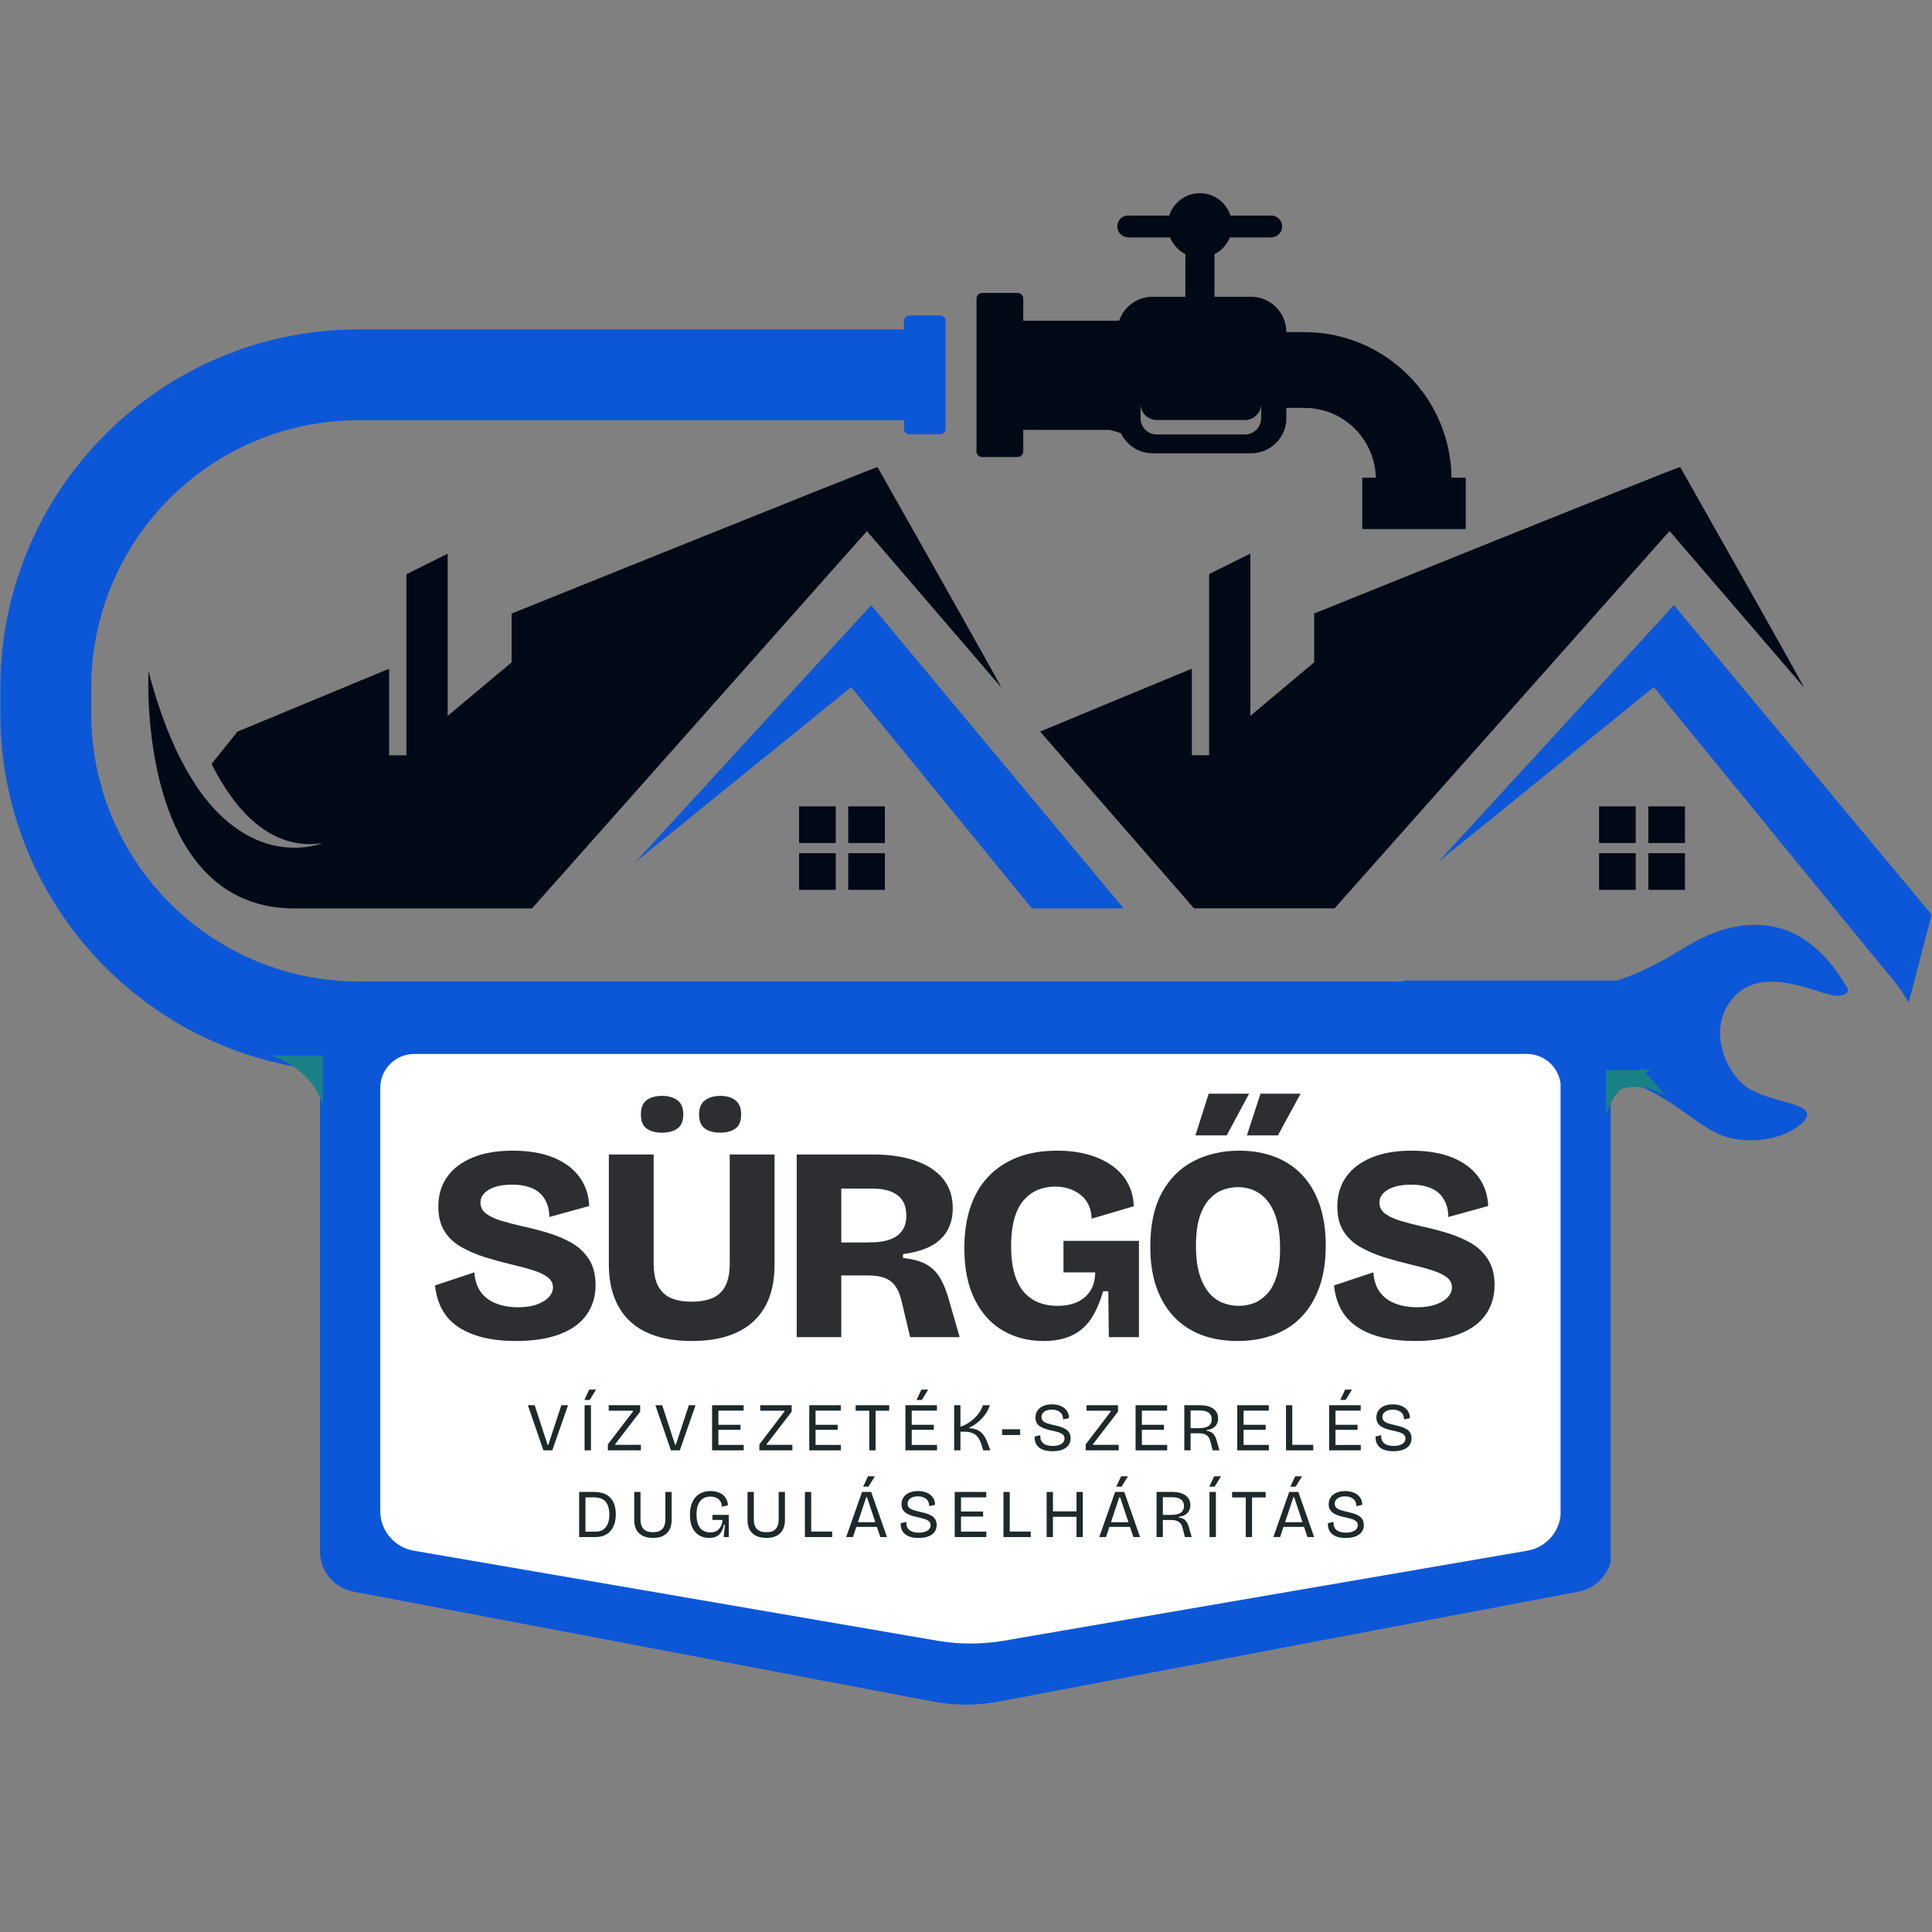 <svg xmlns="http://www.w3.org/2000/svg" xmlns:xlink="http://www.w3.org/1999/xlink" width="512" zoomAndPan="magnify" viewBox="0 0 384 384" height="512" preserveAspectRatio="xMidYMid meet"><rect x="0" y="0" width="384" height="384" fill="#808080" stroke="none"/><defs><g></g><clipPath id="0937951ff1"><path d="M 194 38.398 L 292 38.398 L 292 106 L 194 106 Z M 194 38.398 " clip-rule="nonzero"></path></clipPath><clipPath id="917d2299e0"><path d="M 63.598 197.285 L 320.691 197.285 L 320.691 338.883 L 63.598 338.883 Z M 63.598 197.285 " clip-rule="nonzero"></path></clipPath><clipPath id="e3ff7d4c27"><path d="M 320.402 204.035 L 320.402 308.336 C 320.402 312.25 317.621 315.613 313.773 316.344 L 198.633 338.18 C 194.25 339.012 189.75 339.012 185.367 338.18 L 70.227 316.344 C 66.379 315.613 63.598 312.25 63.598 308.336 L 63.598 204.035 C 63.598 200.309 66.617 197.285 70.348 197.285 L 313.652 197.285 C 317.383 197.285 320.402 200.309 320.402 204.035 Z M 320.402 204.035 " clip-rule="nonzero"></path></clipPath><clipPath id="89f71cbc0f"><path d="M 0.598 0.285 L 257.641 0.285 L 257.641 141.883 L 0.598 141.883 Z M 0.598 0.285 " clip-rule="nonzero"></path></clipPath><clipPath id="50eabeca6c"><path d="M 257.402 7.035 L 257.402 111.336 C 257.402 115.25 254.621 118.613 250.773 119.344 L 135.633 141.18 C 131.25 142.012 126.75 142.012 122.367 141.18 L 7.227 119.344 C 3.379 118.613 0.598 115.25 0.598 111.336 L 0.598 7.035 C 0.598 3.309 3.617 0.285 7.348 0.285 L 250.652 0.285 C 254.383 0.285 257.402 3.309 257.402 7.035 Z M 257.402 7.035 " clip-rule="nonzero"></path></clipPath><clipPath id="4202cdc2a5"><rect x="0" width="258" y="0" height="142"></rect></clipPath><clipPath id="7ee498ba64"><path d="M 75.578 209.48 L 310.633 209.48 L 310.633 326.781 L 75.578 326.781 Z M 75.578 209.48 " clip-rule="nonzero"></path></clipPath><clipPath id="8477c3eb57"><path d="M 310.227 216.23 L 310.227 300.316 C 310.227 304.219 307.418 307.551 303.574 308.211 L 199.555 326.098 C 195.152 326.852 190.652 326.852 186.25 326.098 L 82.23 308.211 C 78.387 307.551 75.578 304.219 75.578 300.316 L 75.578 216.23 C 75.578 212.504 78.602 209.48 82.328 209.48 L 303.477 209.48 C 307.207 209.48 310.227 212.504 310.227 216.23 Z M 310.227 216.23 " clip-rule="nonzero"></path></clipPath><clipPath id="a811a1f299"><path d="M 0.578 0.48 L 235.32 0.48 L 235.32 117.781 L 0.578 117.781 Z M 0.578 0.48 " clip-rule="nonzero"></path></clipPath><clipPath id="fb9f0ece62"><path d="M 235.227 7.23 L 235.227 91.316 C 235.227 95.219 232.418 98.551 228.574 99.211 L 124.555 117.098 C 120.152 117.852 115.652 117.852 111.25 117.098 L 7.23 99.211 C 3.387 98.551 0.578 95.219 0.578 91.316 L 0.578 7.23 C 0.578 3.504 3.602 0.48 7.328 0.48 L 228.477 0.48 C 232.207 0.48 235.227 3.504 235.227 7.23 Z M 235.227 7.23 " clip-rule="nonzero"></path></clipPath><clipPath id="56a6eb3db3"><rect x="0" width="236" y="0" height="118"></rect></clipPath><clipPath id="df1e21c242"><path d="M 53.672 209.777 L 64.172 209.777 L 64.172 220.277 L 53.672 220.277 Z M 53.672 209.777 " clip-rule="nonzero"></path></clipPath><clipPath id="c49f026f1f"><path d="M 0.742 0.777 L 11.172 0.777 L 11.172 11.277 L 0.742 11.277 Z M 0.742 0.777 " clip-rule="nonzero"></path></clipPath><clipPath id="cf4f691934"><rect x="0" width="12" y="0" height="12"></rect></clipPath><clipPath id="50d702cb9a"><path d="M 319.188 212.688 L 328.188 212.688 L 328.188 221.688 L 319.188 221.688 Z M 319.188 212.688 " clip-rule="nonzero"></path></clipPath><clipPath id="a07401f0a2"><path d="M 320 212 L 332 212 L 332 218 L 320 218 Z M 320 212 " clip-rule="nonzero"></path></clipPath><clipPath id="b90b3254eb"><path d="M 326.34 212.312 L 331.234 217.996 L 325.551 222.891 L 320.656 217.211 Z M 326.34 212.312 " clip-rule="nonzero"></path></clipPath><clipPath id="802bc3ec15"><path d="M 326.34 212.312 L 331.234 217.996 L 325.551 222.891 L 320.656 217.211 Z M 326.34 212.312 " clip-rule="nonzero"></path></clipPath><clipPath id="fb553094b8"><path d="M 55 0.039 L 64 0.039 L 64 13 L 55 13 Z M 55 0.039 " clip-rule="nonzero"></path></clipPath><clipPath id="b68591583c"><path d="M 105 0.039 L 114 0.039 L 114 13 L 105 13 Z M 105 0.039 " clip-rule="nonzero"></path></clipPath><clipPath id="ab1752b99d"><path d="M 127 0.039 L 130 0.039 L 130 13 L 127 13 Z M 127 0.039 " clip-rule="nonzero"></path></clipPath><clipPath id="165b2a7120"><path d="M 140 0.039 L 149 0.039 L 149 13 L 140 13 Z M 140 0.039 " clip-rule="nonzero"></path></clipPath><clipPath id="d1aaf599dd"><rect x="0" width="162" y="0" height="18"></rect></clipPath></defs><path fill="#010916" d="M 327.617 160.266 L 334.906 160.266 L 334.906 167.555 L 327.617 167.555 Z M 327.617 160.266 " fill-opacity="1" fill-rule="nonzero"></path><path fill="#010916" d="M 317.824 160.266 L 325.113 160.266 L 325.113 167.555 L 317.824 167.555 Z M 317.824 160.266 " fill-opacity="1" fill-rule="nonzero"></path><path fill="#010916" d="M 327.617 169.578 L 334.906 169.578 L 334.906 176.867 L 327.617 176.867 Z M 327.617 169.578 " fill-opacity="1" fill-rule="nonzero"></path><path fill="#010916" d="M 317.824 169.578 L 325.113 169.578 L 325.113 176.867 L 317.824 176.867 Z M 317.824 169.578 " fill-opacity="1" fill-rule="nonzero"></path><path fill="#010916" d="M 168.59 160.266 L 175.879 160.266 L 175.879 167.555 L 168.59 167.555 Z M 168.59 160.266 " fill-opacity="1" fill-rule="nonzero"></path><path fill="#010916" d="M 158.82 160.266 L 166.109 160.266 L 166.109 167.555 L 158.82 167.555 Z M 158.82 160.266 " fill-opacity="1" fill-rule="nonzero"></path><path fill="#010916" d="M 168.59 169.578 L 175.879 169.578 L 175.879 176.867 L 168.59 176.867 Z M 168.59 169.578 " fill-opacity="1" fill-rule="nonzero"></path><path fill="#010916" d="M 158.82 169.578 L 166.109 169.578 L 166.109 176.867 L 158.82 176.867 Z M 158.82 169.578 " fill-opacity="1" fill-rule="nonzero"></path><path fill="#010916" d="M 261.211 131.633 L 248.527 142.273 L 248.527 110.027 L 240.324 114.094 L 240.324 150.105 L 236.887 150.105 L 236.887 132.895 L 206.73 145.406 L 237.32 180.543 L 265.258 180.543 L 331.836 105.543 L 358.555 136.637 C 358.035 135.375 333.949 92.816 333.949 92.816 C 332.621 93.121 261.211 121.93 261.211 121.93 Z M 261.211 131.633 " fill-opacity="1" fill-rule="nonzero"></path><path fill="#0c57d7" d="M 332.688 120.297 L 285.863 171.32 L 328.703 136.57 C 329.859 137.984 331.012 139.398 332.164 140.812 C 335.059 144.34 337.973 147.906 340.867 151.453 C 344.676 156.109 348.48 160.766 352.289 165.445 C 356.164 170.207 360.059 174.973 363.953 179.719 C 364.168 179.977 364.387 180.262 364.605 180.523 C 367.52 184.113 370.457 187.703 373.375 191.25 C 375.199 193.512 377.203 195.645 378.727 198.211 C 378.898 198.473 379.117 198.844 379.379 199.211 L 383.926 181.785 L 382.883 180.523 L 332.707 120.297 Z M 332.688 120.297 " fill-opacity="1" fill-rule="nonzero"></path><path fill="#0c57d7" d="M 223.332 180.543 L 173.156 120.297 L 126.312 171.32 L 169.176 136.57 L 205.078 180.543 Z M 223.332 180.543 " fill-opacity="1" fill-rule="nonzero"></path><g clip-path="url(#0937951ff1)"><path fill="#010916" d="M 203.402 85.441 L 220.59 85.441 C 221.328 85.637 222.047 85.855 222.789 86.094 C 223.918 88.465 226.312 90.098 229.098 90.098 L 248.656 90.098 C 251.879 90.098 254.598 87.922 255.426 84.961 C 255.555 84.527 255.641 84.07 255.664 83.57 C 255.664 83.418 255.664 83.242 255.664 83.07 L 255.664 81.066 L 259.254 81.066 C 262.234 81.066 265.02 81.98 267.305 83.57 C 270.938 86.07 273.352 90.227 273.461 94.949 L 270.762 94.949 L 270.762 105.152 L 291.324 105.152 L 291.324 94.949 L 288.496 94.949 C 288.387 85.809 284.102 77.672 277.441 72.387 C 272.438 68.383 266.105 66.012 259.254 66.012 L 255.664 66.012 C 255.664 65.836 255.664 65.664 255.641 65.512 C 255.402 61.855 252.355 58.984 248.656 58.984 L 241.391 58.984 L 241.391 50.52 C 242.781 49.824 243.848 48.648 244.438 47.191 L 252.574 47.191 C 253.617 47.191 254.598 46.492 254.793 45.449 C 255.074 44.059 254.012 42.84 252.66 42.84 L 244.566 42.84 C 243.738 40.27 241.324 38.398 238.496 38.398 C 235.668 38.398 233.23 40.25 232.402 42.84 L 224.246 42.84 C 222.895 42.84 221.828 44.059 222.113 45.449 C 222.309 46.473 223.289 47.191 224.332 47.191 L 232.555 47.191 C 233.145 48.625 234.23 49.801 235.602 50.52 L 235.602 58.984 L 229.074 58.984 C 225.984 58.984 223.375 60.984 222.438 63.746 L 203.379 63.746 L 203.379 59.352 C 203.379 58.723 202.879 58.223 202.246 58.223 L 195.219 58.223 C 194.59 58.223 194.09 58.723 194.09 59.352 L 194.09 89.703 C 194.09 90.336 194.59 90.836 195.219 90.836 L 202.246 90.836 C 202.879 90.836 203.379 90.336 203.379 89.703 L 203.379 85.441 Z M 226.703 80.285 C 226.703 82.047 228.141 83.48 229.902 83.48 L 247.461 83.48 C 249.051 83.48 250.375 82.309 250.617 80.785 C 250.66 80.633 250.66 80.457 250.66 80.285 L 250.66 83.156 C 250.66 83.285 250.66 83.418 250.637 83.547 C 250.441 85.113 249.094 86.355 247.461 86.355 L 229.902 86.355 C 228.27 86.355 226.922 85.137 226.727 83.547 C 226.727 83.418 226.703 83.285 226.703 83.156 Z M 226.703 80.285 " fill-opacity="1" fill-rule="nonzero"></path></g><path fill="#0c57d7" d="M 353.203 184.352 C 347.59 182.895 341.215 184.309 334.316 188.637 C 329.16 191.879 324.832 193.773 321.414 194.883 L 278.879 194.883 L 278.879 195.078 L 71.309 195.078 C 57.188 195.078 44.328 189.551 34.801 180.523 C 31.754 177.629 29.035 174.406 26.75 170.863 C 21.309 162.527 18.133 152.562 18.133 141.879 L 18.133 136.703 C 18.133 107.328 41.938 83.527 71.309 83.527 L 179.664 83.527 L 179.664 85.199 C 179.664 85.832 180.164 86.332 180.793 86.332 L 186.82 86.332 C 187.453 86.332 187.953 85.832 187.953 85.199 L 187.953 63.836 C 187.953 63.203 187.453 62.703 186.82 62.703 L 180.793 62.703 C 180.164 62.703 179.664 63.203 179.664 63.836 L 179.664 65.465 L 71.309 65.465 C 31.973 65.465 0.074 97.363 0.074 136.703 L 0.074 141.879 C 0.074 181.219 31.973 213.117 71.309 213.117 L 311.492 213.117 C 330.312 213.117 335.82 224.473 344.109 226.234 C 352.375 227.996 359.164 223.734 359.164 221.469 C 359.164 219.207 351.637 218.969 347.371 216.203 C 343.109 213.441 338.844 204.172 344.871 197.906 C 350.898 191.641 361.93 197.906 364.93 197.906 C 367.934 197.906 367.195 196.426 367.195 196.426 C 363.363 189.77 358.645 185.723 353.227 184.328 Z M 353.203 184.352 " fill-opacity="1" fill-rule="nonzero"></path><path fill="#010916" d="M 38.805 155.871 C 35.367 150.691 32.145 143.445 29.512 133.395 C 29.512 133.395 28.688 148.801 33.887 162.008 C 37.781 171.906 45.07 180.566 58.602 180.566 L 105.73 180.566 L 172.309 105.566 L 199.027 136.66 C 198.504 135.418 174.418 92.84 174.418 92.84 C 173.113 93.145 101.684 121.949 101.684 121.949 L 101.684 131.652 L 88.977 142.293 L 88.977 110.047 L 80.773 114.141 L 80.773 150.125 L 77.336 150.125 L 77.336 132.914 L 47.18 145.426 L 45.832 147.125 L 42.047 151.844 C 46.375 160.441 53.488 169.207 64.109 167.574 C 64.109 167.574 50.336 173.363 38.781 155.891 Z M 38.805 155.871 " fill-opacity="1" fill-rule="nonzero"></path><g clip-path="url(#917d2299e0)"><g clip-path="url(#e3ff7d4c27)"><g transform="matrix(1, 0, 0, 1, 63, 197)"><g clip-path="url(#4202cdc2a5)"><g clip-path="url(#89f71cbc0f)"><g clip-path="url(#50eabeca6c)"><path fill="#0c57d7" d="M 0.598 0.285 L 257.137 0.285 L 257.137 142.438 L 0.598 142.438 Z M 0.598 0.285 " fill-opacity="1" fill-rule="nonzero"></path></g></g></g></g></g></g><g clip-path="url(#7ee498ba64)"><g clip-path="url(#8477c3eb57)"><g transform="matrix(1, 0, 0, 1, 75, 209)"><g clip-path="url(#56a6eb3db3)"><g clip-path="url(#a811a1f299)"><g clip-path="url(#fb9f0ece62)"><path fill="#ffffff" d="M 0.578 0.48 L 235.176 0.48 L 235.176 118.238 L 0.578 118.238 Z M 0.578 0.48 " fill-opacity="1" fill-rule="nonzero"></path></g></g></g></g></g></g><g clip-path="url(#df1e21c242)"><g transform="matrix(1, 0, 0, 1, 53, 209)"><g clip-path="url(#cf4f691934)"><g clip-path="url(#c49f026f1f)"><path fill="#198087" d="M 11.242 11.254 L 11.242 0.777 L 0.672 0.777 C 0.672 0.777 9.453 3.098 11.242 11.254 Z M 11.242 11.254 " fill-opacity="1" fill-rule="nonzero"></path></g></g></g></g><g clip-path="url(#50d702cb9a)"><path fill="#198087" d="M 319.188 221.898 L 319.188 212.691 L 328.48 212.691 C 328.48 212.691 320.758 214.727 319.188 221.898 Z M 319.188 221.898 " fill-opacity="1" fill-rule="nonzero"></path></g><g clip-path="url(#a07401f0a2)"><g clip-path="url(#b90b3254eb)"><g clip-path="url(#802bc3ec15)"><path fill="#198087" d="M 320.82 217.07 L 326.336 212.316 L 331.129 217.883 C 331.129 217.883 325.926 214.309 320.82 217.07 Z M 320.82 217.07 " fill-opacity="1" fill-rule="nonzero"></path></g></g></g><g fill="#2d2e32" fill-opacity="1"><g transform="translate(84.435, 265.767)"><g><path d="M 18.094 0.766 C 15.707 0.766 13.562 0.535 11.656 0.078 C 9.75 -0.379 8.098 -1.066 6.703 -1.984 C 5.316 -2.898 4.238 -4.051 3.469 -5.438 C 2.695 -6.832 2.219 -8.445 2.031 -10.281 L 9.844 -12.875 C 9.957 -11.289 10.391 -9.984 11.141 -8.953 C 11.891 -7.93 12.914 -7.172 14.219 -6.672 C 15.52 -6.18 16.957 -5.938 18.531 -5.938 C 20.039 -5.938 21.305 -6.129 22.328 -6.516 C 23.359 -6.898 24.141 -7.383 24.672 -7.969 C 25.203 -8.562 25.469 -9.207 25.469 -9.906 C 25.469 -10.707 25.117 -11.375 24.422 -11.906 C 23.723 -12.438 22.77 -12.895 21.562 -13.281 C 20.352 -13.664 18.957 -14.039 17.375 -14.406 C 15.539 -14.844 13.758 -15.328 12.031 -15.859 C 10.312 -16.398 8.738 -17.07 7.312 -17.875 C 5.883 -18.676 4.754 -19.727 3.922 -21.031 C 3.098 -22.332 2.688 -23.973 2.688 -25.953 C 2.688 -28.191 3.254 -30.133 4.391 -31.781 C 5.535 -33.438 7.207 -34.727 9.406 -35.656 C 11.602 -36.594 14.297 -37.062 17.484 -37.062 C 20.641 -37.062 23.336 -36.602 25.578 -35.688 C 27.816 -34.77 29.539 -33.477 30.75 -31.812 C 31.957 -30.145 32.598 -28.227 32.672 -26.062 L 24.75 -23.875 C 24.75 -24.938 24.57 -25.867 24.219 -26.672 C 23.875 -27.484 23.398 -28.156 22.797 -28.688 C 22.191 -29.219 21.43 -29.617 20.516 -29.891 C 19.598 -30.172 18.57 -30.312 17.438 -30.312 C 16.039 -30.312 14.875 -30.156 13.938 -29.844 C 13.008 -29.531 12.297 -29.109 11.797 -28.578 C 11.305 -28.047 11.062 -27.43 11.062 -26.734 C 11.062 -25.848 11.438 -25.117 12.188 -24.547 C 12.938 -23.984 13.953 -23.508 15.234 -23.125 C 16.516 -22.738 17.945 -22.363 19.531 -22 C 21.102 -21.664 22.723 -21.25 24.391 -20.75 C 26.055 -20.258 27.625 -19.602 29.094 -18.781 C 30.562 -17.957 31.734 -16.863 32.609 -15.5 C 33.492 -14.145 33.938 -12.426 33.938 -10.344 C 33.938 -8.07 33.336 -6.098 32.141 -4.422 C 30.953 -2.754 29.176 -1.473 26.812 -0.578 C 24.445 0.316 21.539 0.766 18.094 0.766 Z M 18.094 0.766 "></path></g></g></g><g fill="#2d2e32" fill-opacity="1"><g transform="translate(117.542, 265.767)"><g><path d="M 19.969 0.766 C 17.695 0.766 15.672 0.535 13.891 0.078 C 12.109 -0.379 10.555 -1.047 9.234 -1.922 C 7.922 -2.805 6.844 -3.867 6 -5.109 C 5.156 -6.359 4.52 -7.758 4.094 -9.312 C 3.676 -10.875 3.469 -12.57 3.469 -14.406 L 3.469 -36.297 L 12.375 -36.297 L 12.375 -14.688 C 12.375 -12.781 12.676 -11.266 13.281 -10.141 C 13.883 -9.023 14.742 -8.227 15.859 -7.75 C 16.984 -7.281 18.332 -7.047 19.906 -7.047 C 21.52 -7.047 22.895 -7.281 24.031 -7.75 C 25.164 -8.227 26.023 -9.023 26.609 -10.141 C 27.203 -11.266 27.5 -12.781 27.5 -14.688 L 27.5 -36.297 L 36.406 -36.297 L 36.406 -14.406 C 36.406 -11.988 36.066 -9.844 35.391 -7.969 C 34.711 -6.102 33.688 -4.52 32.312 -3.219 C 30.938 -1.914 29.223 -0.926 27.172 -0.25 C 25.117 0.426 22.719 0.766 19.969 0.766 Z M 25.641 -40.641 C 24.348 -40.641 23.316 -40.914 22.547 -41.469 C 21.785 -42.02 21.406 -42.953 21.406 -44.266 C 21.406 -45.555 21.797 -46.492 22.578 -47.078 C 23.367 -47.66 24.391 -47.953 25.641 -47.953 C 26.879 -47.953 27.875 -47.66 28.625 -47.078 C 29.383 -46.492 29.766 -45.555 29.766 -44.266 C 29.766 -42.91 29.379 -41.969 28.609 -41.438 C 27.836 -40.906 26.848 -40.641 25.641 -40.641 Z M 14.031 -40.641 C 12.781 -40.641 11.77 -40.906 11 -41.438 C 10.227 -41.969 9.844 -42.91 9.844 -44.266 C 9.844 -45.586 10.219 -46.531 10.969 -47.094 C 11.727 -47.664 12.75 -47.953 14.031 -47.953 C 15.281 -47.953 16.297 -47.664 17.078 -47.094 C 17.867 -46.531 18.266 -45.586 18.266 -44.266 C 18.266 -42.953 17.879 -42.02 17.109 -41.469 C 16.336 -40.914 15.312 -40.641 14.031 -40.641 Z M 14.031 -40.641 "></path></g></g></g><g fill="#2d2e32" fill-opacity="1"><g transform="translate(154.664, 265.767)"><g><path d="M 3.688 0 L 3.688 -36.297 L 19.078 -36.297 C 20.879 -36.297 22.555 -36.156 24.109 -35.875 C 25.672 -35.602 27.094 -35.191 28.375 -34.641 C 29.664 -34.098 30.785 -33.406 31.734 -32.562 C 32.691 -31.719 33.426 -30.719 33.938 -29.562 C 34.445 -28.406 34.703 -27.078 34.703 -25.578 C 34.703 -24.328 34.5 -23.188 34.094 -22.156 C 33.695 -21.133 33.082 -20.227 32.25 -19.438 C 31.426 -18.656 30.391 -18.023 29.141 -17.547 C 27.898 -17.066 26.457 -16.719 24.812 -16.5 L 24.812 -15.734 C 26.895 -15.516 28.516 -15.047 29.672 -14.328 C 30.828 -13.609 31.723 -12.656 32.359 -11.469 C 33.004 -10.281 33.547 -8.879 33.984 -7.266 L 36.078 0 L 26.234 0 L 24.641 -6.703 C 24.348 -8.141 23.914 -9.258 23.344 -10.062 C 22.781 -10.875 22.055 -11.441 21.172 -11.766 C 20.297 -12.098 19.195 -12.266 17.875 -12.266 L 12.547 -12.266 L 12.547 0 Z M 12.547 -18.812 L 17.328 -18.812 C 17.91 -18.812 18.555 -18.828 19.266 -18.859 C 19.984 -18.898 20.703 -19.004 21.422 -19.172 C 22.141 -19.336 22.801 -19.609 23.406 -19.984 C 24.008 -20.367 24.504 -20.891 24.891 -21.547 C 25.273 -22.211 25.469 -23.098 25.469 -24.203 C 25.469 -25.266 25.281 -26.133 24.906 -26.812 C 24.539 -27.488 24.066 -28.008 23.484 -28.375 C 22.898 -28.75 22.305 -29.016 21.703 -29.172 C 21.098 -29.336 20.508 -29.438 19.938 -29.469 C 19.363 -29.508 18.93 -29.531 18.641 -29.531 L 12.547 -29.531 Z M 12.547 -18.812 "></path></g></g></g><g fill="#2d2e32" fill-opacity="1"><g transform="translate(189.312, 265.767)"><g><path d="M 18.094 0.766 C 15.082 0.766 12.395 0.078 10.031 -1.297 C 7.664 -2.672 5.797 -4.734 4.422 -7.484 C 3.047 -10.234 2.359 -13.641 2.359 -17.703 C 2.359 -20.711 2.754 -23.41 3.547 -25.797 C 4.336 -28.18 5.52 -30.207 7.094 -31.875 C 8.664 -33.539 10.586 -34.82 12.859 -35.719 C 15.141 -36.613 17.785 -37.062 20.797 -37.062 C 23.098 -37.062 25.176 -36.797 27.031 -36.266 C 28.883 -35.734 30.477 -34.984 31.812 -34.016 C 33.156 -33.047 34.18 -31.879 34.891 -30.516 C 35.609 -29.16 35.988 -27.66 36.031 -26.016 L 27.672 -23.547 C 27.629 -24.566 27.426 -25.469 27.062 -26.25 C 26.695 -27.039 26.18 -27.703 25.516 -28.234 C 24.859 -28.773 24.098 -29.191 23.234 -29.484 C 22.367 -29.773 21.426 -29.922 20.406 -29.922 C 19.27 -29.922 18.188 -29.727 17.156 -29.344 C 16.133 -28.957 15.203 -28.32 14.359 -27.438 C 13.516 -26.562 12.852 -25.352 12.375 -23.812 C 11.895 -22.27 11.656 -20.363 11.656 -18.094 C 11.656 -15.852 11.895 -13.961 12.375 -12.422 C 12.852 -10.891 13.52 -9.672 14.375 -8.766 C 15.238 -7.867 16.219 -7.219 17.312 -6.812 C 18.414 -6.414 19.578 -6.219 20.797 -6.219 C 22.328 -6.219 23.645 -6.461 24.75 -6.953 C 25.852 -7.453 26.723 -8.188 27.359 -9.156 C 28.004 -10.125 28.344 -11.363 28.375 -12.875 L 22.062 -12.875 L 22.062 -19.141 L 37.062 -19.141 L 37.062 0 L 31.078 0 L 30.969 -9.125 L 29.922 -9.125 C 29.336 -7 28.555 -5.191 27.578 -3.703 C 26.609 -2.223 25.344 -1.109 23.781 -0.359 C 22.227 0.391 20.332 0.766 18.094 0.766 Z M 18.094 0.766 "></path></g></g></g><g fill="#2d2e32" fill-opacity="1"><g transform="translate(226.269, 265.767)"><g><path d="M 19.688 0.766 C 17.051 0.766 14.664 0.363 12.531 -0.438 C 10.406 -1.25 8.594 -2.441 7.094 -4.016 C 5.594 -5.586 4.426 -7.535 3.594 -9.859 C 2.77 -12.191 2.359 -14.898 2.359 -17.984 C 2.359 -22.305 3.117 -25.867 4.641 -28.672 C 6.172 -31.484 8.27 -33.582 10.938 -34.969 C 13.613 -36.363 16.641 -37.062 20.016 -37.062 C 22.586 -37.062 24.938 -36.66 27.062 -35.859 C 29.188 -35.055 31 -33.863 32.5 -32.281 C 34.008 -30.707 35.176 -28.738 36 -26.375 C 36.82 -24.008 37.234 -21.285 37.234 -18.203 C 37.234 -15.016 36.801 -12.238 35.938 -9.875 C 35.082 -7.508 33.883 -5.535 32.344 -3.953 C 30.801 -2.379 28.945 -1.195 26.781 -0.406 C 24.625 0.375 22.258 0.766 19.688 0.766 Z M 19.969 -6.219 C 20.957 -6.219 21.926 -6.391 22.875 -6.734 C 23.832 -7.086 24.711 -7.688 25.516 -8.531 C 26.328 -9.375 26.969 -10.535 27.438 -12.016 C 27.914 -13.504 28.156 -15.383 28.156 -17.656 C 28.156 -20.406 27.805 -22.676 27.109 -24.469 C 26.41 -26.27 25.43 -27.609 24.172 -28.484 C 22.91 -29.367 21.438 -29.812 19.75 -29.812 C 18.832 -29.812 17.883 -29.645 16.906 -29.312 C 15.938 -28.977 15.039 -28.391 14.219 -27.547 C 13.395 -26.711 12.723 -25.531 12.203 -24 C 11.691 -22.477 11.438 -20.508 11.438 -18.094 C 11.438 -15.82 11.676 -13.93 12.156 -12.422 C 12.633 -10.922 13.266 -9.711 14.047 -8.797 C 14.836 -7.879 15.742 -7.219 16.766 -6.812 C 17.797 -6.414 18.863 -6.219 19.969 -6.219 Z M 17.547 -40.094 L 11.328 -40.094 L 13.969 -48.391 L 22 -48.391 Z M 27.719 -40.094 L 21.562 -40.094 L 24.266 -48.391 L 32.234 -48.391 Z M 27.719 -40.094 "></path></g></g></g><g fill="#2d2e32" fill-opacity="1"><g transform="translate(263.116, 265.767)"><g><path d="M 18.094 0.766 C 15.707 0.766 13.562 0.535 11.656 0.078 C 9.75 -0.379 8.098 -1.066 6.703 -1.984 C 5.316 -2.898 4.238 -4.051 3.469 -5.438 C 2.695 -6.832 2.219 -8.445 2.031 -10.281 L 9.844 -12.875 C 9.957 -11.289 10.391 -9.984 11.141 -8.953 C 11.891 -7.93 12.914 -7.172 14.219 -6.672 C 15.52 -6.18 16.957 -5.938 18.531 -5.938 C 20.039 -5.938 21.305 -6.129 22.328 -6.516 C 23.359 -6.898 24.141 -7.383 24.672 -7.969 C 25.203 -8.562 25.469 -9.207 25.469 -9.906 C 25.469 -10.707 25.117 -11.375 24.422 -11.906 C 23.723 -12.438 22.77 -12.895 21.562 -13.281 C 20.352 -13.664 18.957 -14.039 17.375 -14.406 C 15.539 -14.844 13.758 -15.328 12.031 -15.859 C 10.312 -16.398 8.738 -17.07 7.312 -17.875 C 5.883 -18.676 4.754 -19.727 3.922 -21.031 C 3.098 -22.332 2.688 -23.973 2.688 -25.953 C 2.688 -28.191 3.254 -30.133 4.391 -31.781 C 5.535 -33.438 7.207 -34.727 9.406 -35.656 C 11.602 -36.594 14.297 -37.062 17.484 -37.062 C 20.641 -37.062 23.336 -36.602 25.578 -35.688 C 27.816 -34.77 29.539 -33.477 30.75 -31.812 C 31.957 -30.145 32.598 -28.227 32.672 -26.062 L 24.75 -23.875 C 24.75 -24.938 24.57 -25.867 24.219 -26.672 C 23.875 -27.484 23.398 -28.156 22.797 -28.688 C 22.191 -29.219 21.43 -29.617 20.516 -29.891 C 19.598 -30.172 18.57 -30.312 17.438 -30.312 C 16.039 -30.312 14.875 -30.156 13.938 -29.844 C 13.008 -29.531 12.297 -29.109 11.797 -28.578 C 11.305 -28.047 11.062 -27.43 11.062 -26.734 C 11.062 -25.848 11.438 -25.117 12.188 -24.547 C 12.938 -23.984 13.953 -23.508 15.234 -23.125 C 16.516 -22.738 17.945 -22.363 19.531 -22 C 21.102 -21.664 22.723 -21.25 24.391 -20.75 C 26.055 -20.258 27.625 -19.602 29.094 -18.781 C 30.562 -17.957 31.734 -16.863 32.609 -15.5 C 33.492 -14.145 33.938 -12.426 33.938 -10.344 C 33.938 -8.07 33.336 -6.098 32.141 -4.422 C 30.953 -2.754 29.176 -1.473 26.812 -0.578 C 24.445 0.316 21.539 0.766 18.094 0.766 Z M 18.094 0.766 "></path></g></g></g><g fill="#1d292a" fill-opacity="1"><g transform="translate(104.54, 288.267)"><g><path d="M 3.469 0 L 0.375 -8.969 L 1.734 -8.969 L 4.297 -1.094 L 4.438 -1.094 L 7.031 -8.969 L 8.359 -8.969 L 5.234 0 Z M 3.469 0 "></path></g></g></g><g fill="#1d292a" fill-opacity="1"><g transform="translate(115.066, 288.267)"><g><path d="M 1.125 0 L 1.125 -8.969 L 2.391 -8.969 L 2.391 0 Z M 2.141 -10.016 L 1.078 -10.016 L 2.047 -12.078 L 3.406 -12.078 Z M 2.141 -10.016 "></path></g></g></g><g fill="#1d292a" fill-opacity="1"><g transform="translate(120.35, 288.267)"><g><path d="M 0.469 0 L 0.469 -1.188 L 5.453 -7.719 L 5.453 -7.875 L 0.641 -7.875 L 0.641 -8.969 L 6.891 -8.969 L 6.891 -7.688 L 1.922 -1.234 L 1.922 -1.094 L 7.031 -1.094 L 7.031 0 Z M 0.469 0 "></path></g></g></g><g fill="#1d292a" fill-opacity="1"><g transform="translate(129.885, 288.267)"><g><path d="M 3.469 0 L 0.375 -8.969 L 1.734 -8.969 L 4.297 -1.094 L 4.438 -1.094 L 7.031 -8.969 L 8.359 -8.969 L 5.234 0 Z M 3.469 0 "></path></g></g></g><g fill="#1d292a" fill-opacity="1"><g transform="translate(140.411, 288.267)"><g><path d="M 1.125 0 L 1.125 -8.969 L 2.375 -8.969 L 2.375 0 Z M 1.766 0 L 1.766 -1.078 L 7.406 -1.078 L 7.406 0 Z M 1.766 -4.078 L 1.766 -5.078 L 6.766 -5.078 L 6.766 -4.078 Z M 1.766 -7.891 L 1.766 -8.969 L 7.391 -8.969 L 7.391 -7.891 Z M 1.766 -7.891 "></path></g></g></g><g fill="#1d292a" fill-opacity="1"><g transform="translate(150.462, 288.267)"><g><path d="M 0.469 0 L 0.469 -1.188 L 5.453 -7.719 L 5.453 -7.875 L 0.641 -7.875 L 0.641 -8.969 L 6.891 -8.969 L 6.891 -7.688 L 1.922 -1.234 L 1.922 -1.094 L 7.031 -1.094 L 7.031 0 Z M 0.469 0 "></path></g></g></g><g fill="#1d292a" fill-opacity="1"><g transform="translate(159.725, 288.267)"><g><path d="M 1.125 0 L 1.125 -8.969 L 2.375 -8.969 L 2.375 0 Z M 1.766 0 L 1.766 -1.078 L 7.406 -1.078 L 7.406 0 Z M 1.766 -4.078 L 1.766 -5.078 L 6.766 -5.078 L 6.766 -4.078 Z M 1.766 -7.891 L 1.766 -8.969 L 7.391 -8.969 L 7.391 -7.891 Z M 1.766 -7.891 "></path></g></g></g><g fill="#1d292a" fill-opacity="1"><g transform="translate(169.735, 288.267)"><g><path d="M 3.047 0 L 3.047 -8.969 L 4.297 -8.969 L 4.297 0 Z M 0.328 -7.875 L 0.328 -8.969 L 7 -8.969 L 7 -7.875 Z M 0.328 -7.875 "></path></g></g></g><g fill="#1d292a" fill-opacity="1"><g transform="translate(178.836, 288.267)"><g><path d="M 1.125 0 L 1.125 -8.969 L 2.375 -8.969 L 2.375 0 Z M 1.766 0 L 1.766 -1.078 L 7.406 -1.078 L 7.406 0 Z M 1.766 -4.078 L 1.766 -5.078 L 6.766 -5.078 L 6.766 -4.078 Z M 1.766 -7.891 L 1.766 -8.969 L 7.391 -8.969 L 7.391 -7.891 Z M 4.391 -10.016 L 3.328 -10.016 L 4.297 -12.078 L 5.656 -12.078 Z M 4.391 -10.016 "></path></g></g></g><g fill="#1d292a" fill-opacity="1"><g transform="translate(188.52, 288.267)"><g><path d="M 1.125 0 L 1.125 -8.969 L 2.375 -8.969 L 2.375 -4.688 C 2.883 -4.852 3.375 -5.082 3.844 -5.375 C 4.32 -5.664 4.758 -6 5.156 -6.375 C 5.551 -6.758 5.895 -7.172 6.188 -7.609 C 6.477 -8.047 6.695 -8.5 6.844 -8.969 L 8.234 -8.969 C 8.055 -8.438 7.82 -7.941 7.531 -7.484 C 7.238 -7.023 6.906 -6.602 6.531 -6.219 C 6.164 -5.844 5.781 -5.508 5.375 -5.219 C 4.969 -4.938 4.562 -4.711 4.156 -4.547 L 4.156 -4.375 C 4.645 -4.375 5.07 -4.305 5.438 -4.172 C 5.812 -4.047 6.141 -3.863 6.422 -3.625 C 6.703 -3.383 6.945 -3.094 7.156 -2.75 C 7.375 -2.406 7.566 -2.016 7.734 -1.578 L 8.312 0 L 6.906 0 L 6.547 -1.188 C 6.359 -1.727 6.133 -2.188 5.875 -2.562 C 5.613 -2.938 5.27 -3.219 4.844 -3.406 C 4.426 -3.602 3.867 -3.703 3.172 -3.703 L 2.375 -3.703 L 2.375 0 Z M 1.125 0 "></path></g></g></g><g fill="#1d292a" fill-opacity="1"><g transform="translate(198.734, 288.267)"><g><path d="M 0.438 -3.047 L 0.438 -4.188 L 4.031 -4.188 L 4.031 -3.047 Z M 0.438 -3.047 "></path></g></g></g><g fill="#1d292a" fill-opacity="1"><g transform="translate(204.928, 288.267)"><g><path d="M 4.266 0.172 C 3.68 0.172 3.16 0.109 2.703 -0.016 C 2.254 -0.141 1.879 -0.328 1.578 -0.578 C 1.273 -0.828 1.051 -1.133 0.906 -1.5 C 0.758 -1.863 0.695 -2.281 0.719 -2.75 L 1.844 -3.016 C 1.812 -2.523 1.891 -2.117 2.078 -1.797 C 2.273 -1.484 2.566 -1.25 2.953 -1.094 C 3.348 -0.945 3.801 -0.875 4.312 -0.875 C 4.812 -0.875 5.234 -0.938 5.578 -1.062 C 5.93 -1.188 6.195 -1.359 6.375 -1.578 C 6.562 -1.805 6.656 -2.066 6.656 -2.359 C 6.656 -2.68 6.547 -2.938 6.328 -3.125 C 6.117 -3.32 5.836 -3.473 5.484 -3.578 C 5.141 -3.691 4.754 -3.797 4.328 -3.891 C 3.91 -3.973 3.5 -4.07 3.094 -4.188 C 2.688 -4.301 2.316 -4.453 1.984 -4.641 C 1.648 -4.828 1.379 -5.07 1.172 -5.375 C 0.973 -5.688 0.875 -6.078 0.875 -6.547 C 0.875 -7.066 1.008 -7.52 1.281 -7.906 C 1.551 -8.301 1.926 -8.602 2.406 -8.812 C 2.895 -9.031 3.469 -9.141 4.125 -9.141 C 4.781 -9.141 5.363 -9.035 5.875 -8.828 C 6.383 -8.617 6.785 -8.312 7.078 -7.906 C 7.379 -7.508 7.535 -7.008 7.547 -6.406 L 6.375 -6.141 C 6.375 -6.461 6.32 -6.742 6.219 -6.984 C 6.113 -7.234 5.957 -7.438 5.75 -7.594 C 5.551 -7.758 5.312 -7.883 5.031 -7.969 C 4.758 -8.051 4.453 -8.094 4.109 -8.094 C 3.703 -8.094 3.348 -8.031 3.047 -7.906 C 2.742 -7.781 2.504 -7.609 2.328 -7.391 C 2.16 -7.18 2.078 -6.926 2.078 -6.625 C 2.078 -6.27 2.195 -5.988 2.438 -5.781 C 2.688 -5.582 3.004 -5.426 3.391 -5.312 C 3.785 -5.195 4.211 -5.086 4.672 -4.984 C 5.055 -4.898 5.438 -4.801 5.812 -4.688 C 6.188 -4.57 6.531 -4.422 6.844 -4.234 C 7.156 -4.055 7.398 -3.816 7.578 -3.516 C 7.766 -3.211 7.859 -2.832 7.859 -2.375 C 7.859 -1.863 7.723 -1.414 7.453 -1.031 C 7.18 -0.656 6.781 -0.359 6.25 -0.141 C 5.719 0.066 5.055 0.172 4.266 0.172 Z M 4.266 0.172 "></path></g></g></g><g fill="#1d292a" fill-opacity="1"><g transform="translate(215.318, 288.267)"><g><path d="M 0.469 0 L 0.469 -1.188 L 5.453 -7.719 L 5.453 -7.875 L 0.641 -7.875 L 0.641 -8.969 L 6.891 -8.969 L 6.891 -7.688 L 1.922 -1.234 L 1.922 -1.094 L 7.031 -1.094 L 7.031 0 Z M 0.469 0 "></path></g></g></g><g fill="#1d292a" fill-opacity="1"><g transform="translate(224.581, 288.267)"><g><path d="M 1.125 0 L 1.125 -8.969 L 2.375 -8.969 L 2.375 0 Z M 1.766 0 L 1.766 -1.078 L 7.406 -1.078 L 7.406 0 Z M 1.766 -4.078 L 1.766 -5.078 L 6.766 -5.078 L 6.766 -4.078 Z M 1.766 -7.891 L 1.766 -8.969 L 7.391 -8.969 L 7.391 -7.891 Z M 1.766 -7.891 "></path></g></g></g><g fill="#1d292a" fill-opacity="1"><g transform="translate(234.266, 288.267)"><g><path d="M 1.125 0 L 1.125 -8.969 L 4.25 -8.969 C 4.688 -8.969 5.086 -8.93 5.453 -8.859 C 5.828 -8.785 6.16 -8.68 6.453 -8.547 C 6.742 -8.41 6.992 -8.234 7.203 -8.016 C 7.41 -7.805 7.566 -7.562 7.672 -7.281 C 7.785 -7.008 7.844 -6.695 7.844 -6.344 C 7.844 -6.031 7.797 -5.742 7.703 -5.484 C 7.609 -5.223 7.469 -4.992 7.281 -4.797 C 7.094 -4.598 6.859 -4.43 6.578 -4.297 C 6.297 -4.172 5.961 -4.086 5.578 -4.047 L 5.578 -3.891 C 5.898 -3.836 6.18 -3.75 6.422 -3.625 C 6.672 -3.5 6.883 -3.305 7.062 -3.047 C 7.25 -2.797 7.406 -2.453 7.531 -2.016 L 8.109 0 L 6.766 0 L 6.297 -1.812 C 6.211 -2.195 6.066 -2.504 5.859 -2.734 C 5.648 -2.961 5.406 -3.129 5.125 -3.234 C 4.852 -3.336 4.551 -3.391 4.219 -3.391 L 2.375 -3.391 L 2.375 0 Z M 2.375 -4.406 L 3.875 -4.406 C 4.051 -4.406 4.254 -4.41 4.484 -4.422 C 4.723 -4.441 4.961 -4.477 5.203 -4.531 C 5.453 -4.582 5.676 -4.672 5.875 -4.797 C 6.082 -4.922 6.25 -5.094 6.375 -5.312 C 6.508 -5.539 6.578 -5.828 6.578 -6.172 C 6.578 -6.516 6.508 -6.797 6.375 -7.016 C 6.25 -7.242 6.086 -7.414 5.891 -7.531 C 5.691 -7.656 5.477 -7.742 5.25 -7.797 C 5.031 -7.859 4.816 -7.895 4.609 -7.906 C 4.398 -7.914 4.227 -7.922 4.094 -7.922 L 2.375 -7.922 Z M 2.375 -4.406 "></path></g></g></g><g fill="#1d292a" fill-opacity="1"><g transform="translate(244.792, 288.267)"><g><path d="M 1.125 0 L 1.125 -8.969 L 2.375 -8.969 L 2.375 0 Z M 1.766 0 L 1.766 -1.078 L 7.406 -1.078 L 7.406 0 Z M 1.766 -4.078 L 1.766 -5.078 L 6.766 -5.078 L 6.766 -4.078 Z M 1.766 -7.891 L 1.766 -8.969 L 7.391 -8.969 L 7.391 -7.891 Z M 1.766 -7.891 "></path></g></g></g><g fill="#1d292a" fill-opacity="1"><g transform="translate(254.476, 288.267)"><g><path d="M 1.125 0 L 1.125 -8.969 L 2.375 -8.969 L 2.375 0 Z M 1.531 0 L 1.531 -1.094 L 6.547 -1.094 L 6.547 0 Z M 1.531 0 "></path></g></g></g><g fill="#1d292a" fill-opacity="1"><g transform="translate(263.06, 288.267)"><g><path d="M 1.125 0 L 1.125 -8.969 L 2.375 -8.969 L 2.375 0 Z M 1.766 0 L 1.766 -1.078 L 7.406 -1.078 L 7.406 0 Z M 1.766 -4.078 L 1.766 -5.078 L 6.766 -5.078 L 6.766 -4.078 Z M 1.766 -7.891 L 1.766 -8.969 L 7.391 -8.969 L 7.391 -7.891 Z M 4.391 -10.016 L 3.328 -10.016 L 4.297 -12.078 L 5.656 -12.078 Z M 4.391 -10.016 "></path></g></g></g><g fill="#1d292a" fill-opacity="1"><g transform="translate(272.69, 288.267)"><g><path d="M 4.266 0.172 C 3.68 0.172 3.16 0.109 2.703 -0.016 C 2.254 -0.141 1.879 -0.328 1.578 -0.578 C 1.273 -0.828 1.051 -1.133 0.906 -1.5 C 0.758 -1.863 0.695 -2.281 0.719 -2.75 L 1.844 -3.016 C 1.812 -2.523 1.891 -2.117 2.078 -1.797 C 2.273 -1.484 2.566 -1.25 2.953 -1.094 C 3.348 -0.945 3.801 -0.875 4.312 -0.875 C 4.812 -0.875 5.234 -0.938 5.578 -1.062 C 5.93 -1.188 6.195 -1.359 6.375 -1.578 C 6.562 -1.805 6.656 -2.066 6.656 -2.359 C 6.656 -2.68 6.547 -2.938 6.328 -3.125 C 6.117 -3.32 5.836 -3.473 5.484 -3.578 C 5.141 -3.691 4.754 -3.797 4.328 -3.891 C 3.91 -3.973 3.5 -4.07 3.094 -4.188 C 2.688 -4.301 2.316 -4.453 1.984 -4.641 C 1.648 -4.828 1.379 -5.07 1.172 -5.375 C 0.973 -5.688 0.875 -6.078 0.875 -6.547 C 0.875 -7.066 1.008 -7.52 1.281 -7.906 C 1.551 -8.301 1.926 -8.602 2.406 -8.812 C 2.895 -9.031 3.469 -9.141 4.125 -9.141 C 4.781 -9.141 5.363 -9.035 5.875 -8.828 C 6.383 -8.617 6.785 -8.312 7.078 -7.906 C 7.379 -7.508 7.535 -7.008 7.547 -6.406 L 6.375 -6.141 C 6.375 -6.461 6.32 -6.742 6.219 -6.984 C 6.113 -7.234 5.957 -7.438 5.75 -7.594 C 5.551 -7.758 5.312 -7.883 5.031 -7.969 C 4.758 -8.051 4.453 -8.094 4.109 -8.094 C 3.703 -8.094 3.348 -8.031 3.047 -7.906 C 2.742 -7.781 2.504 -7.609 2.328 -7.391 C 2.16 -7.18 2.078 -6.926 2.078 -6.625 C 2.078 -6.27 2.195 -5.988 2.438 -5.781 C 2.688 -5.582 3.004 -5.426 3.391 -5.312 C 3.785 -5.195 4.211 -5.086 4.672 -4.984 C 5.055 -4.898 5.438 -4.801 5.812 -4.688 C 6.188 -4.57 6.531 -4.422 6.844 -4.234 C 7.156 -4.055 7.398 -3.816 7.578 -3.516 C 7.766 -3.211 7.859 -2.832 7.859 -2.375 C 7.859 -1.863 7.723 -1.414 7.453 -1.031 C 7.18 -0.656 6.781 -0.359 6.25 -0.141 C 5.719 0.066 5.055 0.172 4.266 0.172 Z M 4.266 0.172 "></path></g></g></g><g transform="matrix(1, 0, 0, 1, 113, 293)"><g clip-path="url(#d1aaf599dd)"><g fill="#1d292a" fill-opacity="1"><g transform="translate(0.987, 12.502)"><g><path d="M 1.797 0 L 1.797 -1.078 L 4.438 -1.078 C 4.863 -1.078 5.242 -1.148 5.578 -1.297 C 5.91 -1.453 6.191 -1.676 6.422 -1.969 C 6.66 -2.27 6.836 -2.629 6.953 -3.047 C 7.066 -3.461 7.125 -3.93 7.125 -4.453 C 7.125 -4.973 7.066 -5.441 6.953 -5.859 C 6.848 -6.285 6.68 -6.648 6.453 -6.953 C 6.223 -7.254 5.91 -7.484 5.516 -7.641 C 5.117 -7.805 4.633 -7.891 4.062 -7.891 L 1.797 -7.891 L 1.797 -8.969 L 4.031 -8.969 C 5.039 -8.969 5.867 -8.789 6.516 -8.438 C 7.16 -8.082 7.633 -7.57 7.938 -6.906 C 8.25 -6.25 8.406 -5.461 8.406 -4.547 C 8.406 -3.836 8.32 -3.223 8.156 -2.703 C 8 -2.191 7.785 -1.758 7.516 -1.406 C 7.254 -1.062 6.953 -0.785 6.609 -0.578 C 6.266 -0.367 5.91 -0.219 5.547 -0.125 C 5.18 -0.039 4.82 0 4.469 0 Z M 1.125 0 L 1.125 -8.969 L 2.375 -8.969 L 2.375 0 Z M 1.125 0 "></path></g></g></g><g fill="#1d292a" fill-opacity="1"><g transform="translate(11.977, 12.502)"><g><path d="M 4.797 0.172 C 4.316 0.172 3.879 0.117 3.484 0.016 C 3.086 -0.086 2.738 -0.238 2.438 -0.438 C 2.133 -0.645 1.879 -0.891 1.672 -1.172 C 1.473 -1.461 1.32 -1.797 1.219 -2.172 C 1.125 -2.547 1.078 -2.957 1.078 -3.406 L 1.078 -8.969 L 2.328 -8.969 L 2.328 -3.469 C 2.328 -2.988 2.406 -2.555 2.562 -2.172 C 2.719 -1.797 2.977 -1.5 3.344 -1.281 C 3.707 -1.07 4.191 -0.969 4.797 -0.969 C 5.422 -0.969 5.91 -1.07 6.266 -1.281 C 6.617 -1.5 6.875 -1.797 7.031 -2.172 C 7.188 -2.555 7.266 -2.988 7.266 -3.469 L 7.266 -8.969 L 8.516 -8.969 L 8.516 -3.406 C 8.516 -2.82 8.43 -2.305 8.266 -1.859 C 8.098 -1.41 7.852 -1.035 7.531 -0.734 C 7.219 -0.43 6.828 -0.203 6.359 -0.047 C 5.898 0.098 5.379 0.172 4.797 0.172 Z M 4.797 0.172 "></path></g></g></g><g fill="#1d292a" fill-opacity="1"><g transform="translate(23.32, 12.502)"><g><path d="M 4.609 0.172 C 3.879 0.172 3.227 0.004 2.656 -0.328 C 2.082 -0.672 1.629 -1.18 1.297 -1.859 C 0.973 -2.547 0.812 -3.398 0.812 -4.422 C 0.812 -5.16 0.898 -5.816 1.078 -6.391 C 1.266 -6.973 1.531 -7.469 1.875 -7.875 C 2.227 -8.281 2.656 -8.594 3.156 -8.812 C 3.664 -9.031 4.254 -9.141 4.922 -9.141 C 5.41 -9.141 5.859 -9.078 6.266 -8.953 C 6.672 -8.828 7.023 -8.645 7.328 -8.406 C 7.629 -8.164 7.867 -7.867 8.047 -7.516 C 8.234 -7.172 8.344 -6.781 8.375 -6.344 L 7.188 -6.016 C 7.156 -6.391 7.07 -6.707 6.938 -6.969 C 6.801 -7.227 6.625 -7.438 6.406 -7.594 C 6.188 -7.75 5.945 -7.863 5.688 -7.938 C 5.438 -8.008 5.172 -8.047 4.891 -8.047 C 4.504 -8.047 4.141 -7.977 3.797 -7.844 C 3.461 -7.719 3.172 -7.516 2.922 -7.234 C 2.672 -6.953 2.473 -6.582 2.328 -6.125 C 2.191 -5.664 2.125 -5.113 2.125 -4.469 C 2.125 -3.789 2.195 -3.223 2.344 -2.766 C 2.488 -2.305 2.691 -1.941 2.953 -1.672 C 3.211 -1.41 3.504 -1.219 3.828 -1.094 C 4.148 -0.977 4.488 -0.922 4.844 -0.922 C 5.312 -0.922 5.719 -1.008 6.062 -1.188 C 6.406 -1.375 6.68 -1.648 6.891 -2.016 C 7.109 -2.379 7.242 -2.844 7.297 -3.406 L 5.281 -3.406 L 5.281 -4.406 L 8.531 -4.406 L 8.531 0 L 7.516 0 L 7.766 -2.453 L 7.562 -2.453 C 7.445 -1.867 7.266 -1.379 7.016 -0.984 C 6.773 -0.598 6.453 -0.305 6.047 -0.109 C 5.648 0.078 5.172 0.172 4.609 0.172 Z M 4.609 0.172 "></path></g></g></g><g fill="#1d292a" fill-opacity="1"><g transform="translate(34.5, 12.502)"><g><path d="M 4.797 0.172 C 4.316 0.172 3.879 0.117 3.484 0.016 C 3.086 -0.086 2.738 -0.238 2.438 -0.438 C 2.133 -0.645 1.879 -0.891 1.672 -1.172 C 1.473 -1.461 1.32 -1.797 1.219 -2.172 C 1.125 -2.547 1.078 -2.957 1.078 -3.406 L 1.078 -8.969 L 2.328 -8.969 L 2.328 -3.469 C 2.328 -2.988 2.406 -2.555 2.562 -2.172 C 2.719 -1.797 2.977 -1.5 3.344 -1.281 C 3.707 -1.07 4.191 -0.969 4.797 -0.969 C 5.422 -0.969 5.91 -1.07 6.266 -1.281 C 6.617 -1.5 6.875 -1.797 7.031 -2.172 C 7.188 -2.555 7.266 -2.988 7.266 -3.469 L 7.266 -8.969 L 8.516 -8.969 L 8.516 -3.406 C 8.516 -2.82 8.43 -2.305 8.266 -1.859 C 8.098 -1.41 7.852 -1.035 7.531 -0.734 C 7.219 -0.43 6.828 -0.203 6.359 -0.047 C 5.898 0.098 5.379 0.172 4.797 0.172 Z M 4.797 0.172 "></path></g></g></g><g fill="#1d292a" fill-opacity="1"><g transform="translate(45.857, 12.502)"><g><path d="M 1.125 0 L 1.125 -8.969 L 2.375 -8.969 L 2.375 0 Z M 1.531 0 L 1.531 -1.094 L 6.547 -1.094 L 6.547 0 Z M 1.531 0 "></path></g></g></g><g clip-path="url(#fb553094b8)"><g fill="#1d292a" fill-opacity="1"><g transform="translate(54.809, 12.502)"><g><path d="M 0.375 0 L 3.531 -8.969 L 5.344 -8.969 L 8.484 0 L 7.156 0 L 4.516 -7.922 L 4.359 -7.922 L 1.719 0 Z M 1.875 -2.016 L 1.875 -2.953 L 7.156 -2.953 L 7.156 -2.016 Z M 4.812 -10.016 L 3.75 -10.016 L 4.719 -12.078 L 6.078 -12.078 Z M 4.812 -10.016 "></path></g></g></g></g><g fill="#1d292a" fill-opacity="1"><g transform="translate(65.31, 12.502)"><g><path d="M 4.266 0.172 C 3.68 0.172 3.16 0.109 2.703 -0.016 C 2.254 -0.141 1.879 -0.328 1.578 -0.578 C 1.273 -0.828 1.051 -1.133 0.906 -1.5 C 0.758 -1.863 0.695 -2.281 0.719 -2.75 L 1.844 -3.016 C 1.812 -2.523 1.891 -2.117 2.078 -1.797 C 2.273 -1.484 2.566 -1.25 2.953 -1.094 C 3.348 -0.945 3.801 -0.875 4.312 -0.875 C 4.812 -0.875 5.234 -0.938 5.578 -1.062 C 5.93 -1.188 6.195 -1.359 6.375 -1.578 C 6.562 -1.805 6.656 -2.066 6.656 -2.359 C 6.656 -2.68 6.547 -2.938 6.328 -3.125 C 6.117 -3.32 5.836 -3.473 5.484 -3.578 C 5.141 -3.691 4.754 -3.797 4.328 -3.891 C 3.91 -3.973 3.5 -4.07 3.094 -4.188 C 2.688 -4.301 2.316 -4.453 1.984 -4.641 C 1.648 -4.828 1.379 -5.07 1.172 -5.375 C 0.973 -5.688 0.875 -6.078 0.875 -6.547 C 0.875 -7.066 1.008 -7.52 1.281 -7.906 C 1.551 -8.301 1.926 -8.602 2.406 -8.812 C 2.895 -9.031 3.469 -9.141 4.125 -9.141 C 4.781 -9.141 5.363 -9.035 5.875 -8.828 C 6.383 -8.617 6.785 -8.312 7.078 -7.906 C 7.379 -7.508 7.535 -7.008 7.547 -6.406 L 6.375 -6.141 C 6.375 -6.461 6.32 -6.742 6.219 -6.984 C 6.113 -7.234 5.957 -7.438 5.75 -7.594 C 5.551 -7.758 5.312 -7.883 5.031 -7.969 C 4.758 -8.051 4.453 -8.094 4.109 -8.094 C 3.703 -8.094 3.348 -8.031 3.047 -7.906 C 2.742 -7.781 2.504 -7.609 2.328 -7.391 C 2.16 -7.18 2.078 -6.926 2.078 -6.625 C 2.078 -6.27 2.195 -5.988 2.438 -5.781 C 2.688 -5.582 3.004 -5.426 3.391 -5.312 C 3.785 -5.195 4.211 -5.086 4.672 -4.984 C 5.055 -4.898 5.438 -4.801 5.812 -4.688 C 6.188 -4.57 6.531 -4.422 6.844 -4.234 C 7.156 -4.055 7.398 -3.816 7.578 -3.516 C 7.766 -3.211 7.859 -2.832 7.859 -2.375 C 7.859 -1.863 7.723 -1.414 7.453 -1.031 C 7.18 -0.656 6.781 -0.359 6.25 -0.141 C 5.719 0.066 5.055 0.172 4.266 0.172 Z M 4.266 0.172 "></path></g></g></g><g fill="#1d292a" fill-opacity="1"><g transform="translate(75.634, 12.502)"><g><path d="M 1.125 0 L 1.125 -8.969 L 2.375 -8.969 L 2.375 0 Z M 1.766 0 L 1.766 -1.078 L 7.406 -1.078 L 7.406 0 Z M 1.766 -4.078 L 1.766 -5.078 L 6.766 -5.078 L 6.766 -4.078 Z M 1.766 -7.891 L 1.766 -8.969 L 7.391 -8.969 L 7.391 -7.891 Z M 1.766 -7.891 "></path></g></g></g><g fill="#1d292a" fill-opacity="1"><g transform="translate(85.319, 12.502)"><g><path d="M 1.125 0 L 1.125 -8.969 L 2.375 -8.969 L 2.375 0 Z M 1.531 0 L 1.531 -1.094 L 6.547 -1.094 L 6.547 0 Z M 1.531 0 "></path></g></g></g><g fill="#1d292a" fill-opacity="1"><g transform="translate(93.905, 12.502)"><g><path d="M 7.062 0 L 7.062 -8.969 L 8.312 -8.969 L 8.312 0 Z M 1.125 0 L 1.125 -8.969 L 2.375 -8.969 L 2.375 0 Z M 1.75 -4.031 L 1.75 -5.109 L 7.562 -5.109 L 7.562 -4.031 Z M 1.75 -4.031 "></path></g></g></g><g clip-path="url(#b68591583c)"><g fill="#1d292a" fill-opacity="1"><g transform="translate(105.112, 12.502)"><g><path d="M 0.375 0 L 3.531 -8.969 L 5.344 -8.969 L 8.484 0 L 7.156 0 L 4.516 -7.922 L 4.359 -7.922 L 1.719 0 Z M 1.875 -2.016 L 1.875 -2.953 L 7.156 -2.953 L 7.156 -2.016 Z M 4.812 -10.016 L 3.75 -10.016 L 4.719 -12.078 L 6.078 -12.078 Z M 4.812 -10.016 "></path></g></g></g></g><g fill="#1d292a" fill-opacity="1"><g transform="translate(115.749, 12.502)"><g><path d="M 1.125 0 L 1.125 -8.969 L 4.25 -8.969 C 4.688 -8.969 5.086 -8.93 5.453 -8.859 C 5.828 -8.785 6.16 -8.68 6.453 -8.547 C 6.742 -8.41 6.992 -8.234 7.203 -8.016 C 7.41 -7.805 7.566 -7.562 7.672 -7.281 C 7.785 -7.008 7.844 -6.695 7.844 -6.344 C 7.844 -6.031 7.797 -5.742 7.703 -5.484 C 7.609 -5.223 7.469 -4.992 7.281 -4.797 C 7.094 -4.598 6.859 -4.43 6.578 -4.297 C 6.297 -4.172 5.961 -4.086 5.578 -4.047 L 5.578 -3.891 C 5.898 -3.836 6.18 -3.75 6.422 -3.625 C 6.672 -3.5 6.883 -3.305 7.062 -3.047 C 7.25 -2.797 7.406 -2.453 7.531 -2.016 L 8.109 0 L 6.766 0 L 6.297 -1.812 C 6.211 -2.195 6.066 -2.504 5.859 -2.734 C 5.648 -2.961 5.406 -3.129 5.125 -3.234 C 4.852 -3.336 4.551 -3.391 4.219 -3.391 L 2.375 -3.391 L 2.375 0 Z M 2.375 -4.406 L 3.875 -4.406 C 4.051 -4.406 4.254 -4.41 4.484 -4.422 C 4.723 -4.441 4.961 -4.477 5.203 -4.531 C 5.453 -4.582 5.676 -4.672 5.875 -4.797 C 6.082 -4.922 6.25 -5.094 6.375 -5.312 C 6.508 -5.539 6.578 -5.828 6.578 -6.172 C 6.578 -6.516 6.508 -6.797 6.375 -7.016 C 6.25 -7.242 6.086 -7.414 5.891 -7.531 C 5.691 -7.656 5.477 -7.742 5.25 -7.797 C 5.031 -7.859 4.816 -7.895 4.609 -7.906 C 4.398 -7.914 4.227 -7.922 4.094 -7.922 L 2.375 -7.922 Z M 2.375 -4.406 "></path></g></g></g><g clip-path="url(#ab1752b99d)"><g fill="#1d292a" fill-opacity="1"><g transform="translate(126.277, 12.502)"><g><path d="M 1.125 0 L 1.125 -8.969 L 2.391 -8.969 L 2.391 0 Z M 2.141 -10.016 L 1.078 -10.016 L 2.047 -12.078 L 3.406 -12.078 Z M 2.141 -10.016 "></path></g></g></g></g><g fill="#1d292a" fill-opacity="1"><g transform="translate(131.561, 12.502)"><g><path d="M 3.047 0 L 3.047 -8.969 L 4.297 -8.969 L 4.297 0 Z M 0.328 -7.875 L 0.328 -8.969 L 7 -8.969 L 7 -7.875 Z M 0.328 -7.875 "></path></g></g></g><g clip-path="url(#165b2a7120)"><g fill="#1d292a" fill-opacity="1"><g transform="translate(139.712, 12.502)"><g><path d="M 0.375 0 L 3.531 -8.969 L 5.344 -8.969 L 8.484 0 L 7.156 0 L 4.516 -7.922 L 4.359 -7.922 L 1.719 0 Z M 1.875 -2.016 L 1.875 -2.953 L 7.156 -2.953 L 7.156 -2.016 Z M 4.812 -10.016 L 3.75 -10.016 L 4.719 -12.078 L 6.078 -12.078 Z M 4.812 -10.016 "></path></g></g></g></g><g fill="#1d292a" fill-opacity="1"><g transform="translate(150.212, 12.502)"><g><path d="M 4.266 0.172 C 3.68 0.172 3.16 0.109 2.703 -0.016 C 2.254 -0.141 1.879 -0.328 1.578 -0.578 C 1.273 -0.828 1.051 -1.133 0.906 -1.5 C 0.758 -1.863 0.695 -2.281 0.719 -2.75 L 1.844 -3.016 C 1.812 -2.523 1.891 -2.117 2.078 -1.797 C 2.273 -1.484 2.566 -1.25 2.953 -1.094 C 3.348 -0.945 3.801 -0.875 4.312 -0.875 C 4.812 -0.875 5.234 -0.938 5.578 -1.062 C 5.93 -1.188 6.195 -1.359 6.375 -1.578 C 6.562 -1.805 6.656 -2.066 6.656 -2.359 C 6.656 -2.68 6.547 -2.938 6.328 -3.125 C 6.117 -3.32 5.836 -3.473 5.484 -3.578 C 5.141 -3.691 4.754 -3.797 4.328 -3.891 C 3.91 -3.973 3.5 -4.07 3.094 -4.188 C 2.688 -4.301 2.316 -4.453 1.984 -4.641 C 1.648 -4.828 1.379 -5.07 1.172 -5.375 C 0.973 -5.688 0.875 -6.078 0.875 -6.547 C 0.875 -7.066 1.008 -7.52 1.281 -7.906 C 1.551 -8.301 1.926 -8.602 2.406 -8.812 C 2.895 -9.031 3.469 -9.141 4.125 -9.141 C 4.781 -9.141 5.363 -9.035 5.875 -8.828 C 6.383 -8.617 6.785 -8.312 7.078 -7.906 C 7.379 -7.508 7.535 -7.008 7.547 -6.406 L 6.375 -6.141 C 6.375 -6.461 6.32 -6.742 6.219 -6.984 C 6.113 -7.234 5.957 -7.438 5.75 -7.594 C 5.551 -7.758 5.312 -7.883 5.031 -7.969 C 4.758 -8.051 4.453 -8.094 4.109 -8.094 C 3.703 -8.094 3.348 -8.031 3.047 -7.906 C 2.742 -7.781 2.504 -7.609 2.328 -7.391 C 2.16 -7.18 2.078 -6.926 2.078 -6.625 C 2.078 -6.27 2.195 -5.988 2.438 -5.781 C 2.688 -5.582 3.004 -5.426 3.391 -5.312 C 3.785 -5.195 4.211 -5.086 4.672 -4.984 C 5.055 -4.898 5.438 -4.801 5.812 -4.688 C 6.188 -4.57 6.531 -4.422 6.844 -4.234 C 7.156 -4.055 7.398 -3.816 7.578 -3.516 C 7.766 -3.211 7.859 -2.832 7.859 -2.375 C 7.859 -1.863 7.723 -1.414 7.453 -1.031 C 7.18 -0.656 6.781 -0.359 6.25 -0.141 C 5.719 0.066 5.055 0.172 4.266 0.172 Z M 4.266 0.172 "></path></g></g></g></g></g></svg>
